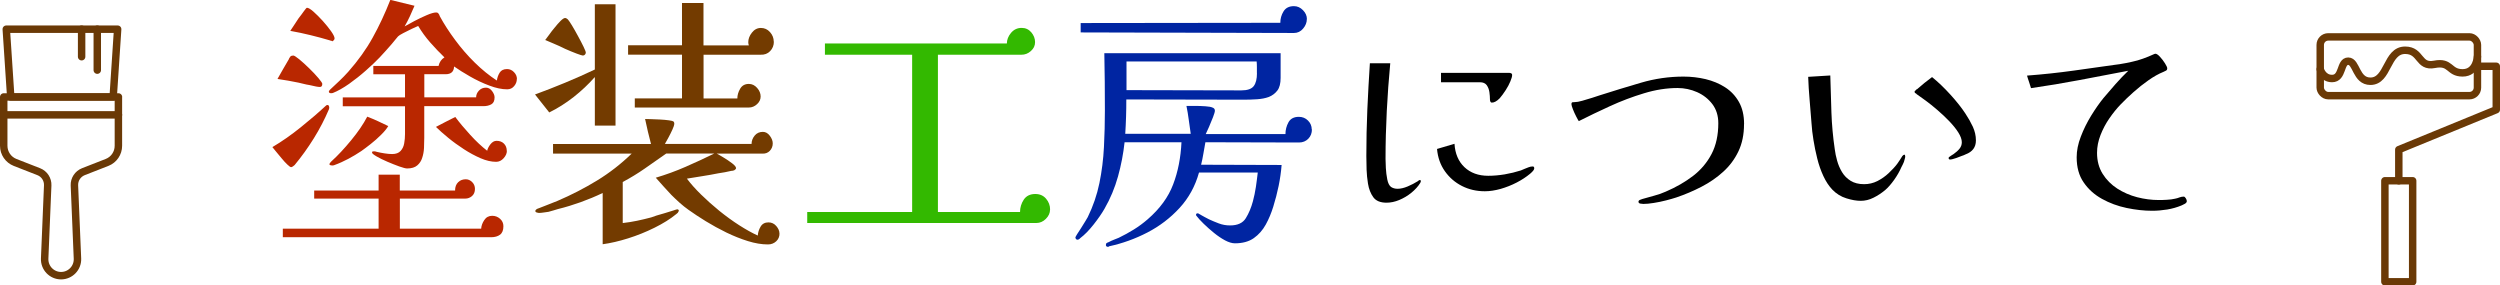<?xml version="1.0" encoding="UTF-8"?>
<svg id="_レイヤー_1" data-name="レイヤー 1" xmlns="http://www.w3.org/2000/svg" width="402.46" height="45.96" viewBox="0 0 402.46 45.96">
  <defs>
    <style>
      .cls-1 {
        fill: #0025a2;
      }

      .cls-1, .cls-2, .cls-3, .cls-4, .cls-5 {
        stroke-width: 0px;
      }

      .cls-2 {
        fill: #733b00;
      }

      .cls-3 {
        fill: #33b900;
      }

      .cls-4 {
        fill: #000;
      }

      .cls-5 {
        fill: #b92700;
      }

      .cls-6 {
        fill: none;
        stroke: #6a3906;
        stroke-linecap: round;
        stroke-linejoin: round;
        stroke-width: 1.2px;
      }
    </style>
  </defs>
  <g>
    <path class="cls-5" d="M53,17.28c0,.14-.02.25-.04.3-.69,1.61-1.5,3.18-2.44,4.69-.94,1.51-1.97,2.95-3.09,4.3-.03.03-.11.09-.24.19-.13.1-.24.15-.32.15-.12,0-.32-.14-.6-.41-.29-.27-.6-.61-.93-1.01-.33-.4-.64-.78-.93-1.12-.29-.34-.47-.58-.56-.69,1.56-.92,3.08-1.99,4.58-3.2,1.5-1.21,2.81-2.33,3.93-3.37.06-.06.12-.11.17-.15.06-.04.13-.06.22-.06s.15.05.19.15c.04.1.07.18.07.24ZM51.88,13.52c0,.32-.13.48-.39.48-.29,0-.83-.1-1.64-.3-.37-.06-.73-.13-1.06-.22-.33-.09-.57-.14-.71-.17-.66-.14-1.22-.25-1.66-.32-.45-.07-1.03-.17-1.75-.28.32-.55.62-1.08.91-1.6.29-.52.59-1.04.91-1.56.03-.06.05-.11.06-.15.01-.04.04-.08.07-.11.03-.03.05-.06.06-.09.01-.03.04-.06.06-.09.12-.12.27-.17.48-.17.14,0,.46.2.95.6.49.4,1.02.89,1.6,1.45.58.56,1.07,1.09,1.49,1.58.42.49.63.81.63.95ZM81.04,36.42c0,.63-.18,1.09-.54,1.36-.36.27-.84.41-1.45.41h-33.52v-1.38h15.42v-4.84h-10.37v-1.3h10.37v-2.55h3.41v2.55h8.9c0-.58.17-1.02.5-1.34.33-.32.74-.47,1.23-.47.37,0,.71.15,1.02.45.3.3.45.67.45,1.1,0,.49-.16.87-.47,1.15-.32.27-.68.41-1.08.41h-10.54v4.84h13.09c.03-.46.19-.92.5-1.38.3-.46.73-.69,1.27-.69.49,0,.91.16,1.27.48s.54.72.54,1.21ZM53.86,6.18c0,.17-.12.33-.35.47l-.17-.09c-.09,0-.14-.01-.17-.04-1.07-.32-2.12-.6-3.18-.86-1.05-.26-2.14-.49-3.26-.69.09-.11.26-.37.52-.78.26-.4.53-.82.82-1.25.32-.4.6-.78.86-1.15.26-.36.42-.54.48-.54.23,0,.58.21,1.06.63.47.42.97.92,1.49,1.49.52.58.96,1.13,1.34,1.66.37.53.56.91.56,1.15ZM83.2,12.74c0,.4-.14.78-.43,1.12-.29.35-.66.52-1.12.52-.86,0-1.83-.2-2.89-.61-1.07-.4-2.1-.89-3.11-1.47-1.01-.58-1.86-1.11-2.55-1.6-.03.84-.49,1.25-1.38,1.25h-3.41v3.72h8.34c0-.4.15-.76.45-1.08.3-.32.68-.48,1.14-.48.37,0,.7.18.97.54.27.36.41.7.41,1.02,0,.55-.17.92-.52,1.12-.35.2-.78.3-1.3.3h-9.5v5.1c0,.49-.01,1.03-.04,1.62-.03.59-.13,1.13-.3,1.62-.14.46-.4.86-.78,1.19s-.92.5-1.64.5c-.23,0-.65-.11-1.25-.32-.6-.22-1.25-.47-1.92-.76-.68-.29-1.26-.58-1.75-.86-.49-.29-.73-.49-.73-.61s.04-.18.13-.19c.09-.01.16-.02.22-.02.12,0,.26.03.43.09.37.09.78.17,1.23.24.45.07.86.11,1.23.11.6,0,1.06-.17,1.36-.5.3-.33.5-.74.58-1.23.09-.49.13-.98.13-1.47v-4.49h-10.02v-1.43h10.02v-3.72h-5.1v-1.34h10.5c.14-.63.46-1.09.95-1.38-.81-.78-1.57-1.58-2.29-2.4-.72-.82-1.37-1.71-1.94-2.66-.2.09-.55.25-1.04.47-.49.23-.95.46-1.38.69-.43.23-.71.4-.82.52-.17.2-.34.4-.5.6-.16.2-.32.4-.5.61-.32.37-.64.74-.97,1.1s-.67.73-1.01,1.1c-.58.6-1.3,1.3-2.18,2.07-.88.78-1.79,1.5-2.72,2.16-.94.66-1.81,1.15-2.61,1.47-.03,0-.07,0-.11.02-.04.01-.09.02-.15.02-.26,0-.39-.09-.39-.26,0-.06.03-.12.09-.19.06-.07.1-.12.13-.15.49-.46.98-.92,1.47-1.38.49-.46.96-.95,1.43-1.47,1.58-1.79,2.89-3.61,3.93-5.49,1.04-1.87,1.99-3.9,2.85-6.09l3.89.95c-.23.55-.48,1.1-.73,1.66-.26.56-.55,1.12-.86,1.66.35-.2.86-.48,1.53-.84.68-.36,1.35-.68,2.03-.97.68-.29,1.17-.43,1.49-.43.2,0,.33.06.39.17.06.06.1.12.13.19.03.07.06.15.09.24.69,1.27,1.52,2.55,2.48,3.84.96,1.3,2.01,2.51,3.15,3.63,1.14,1.12,2.33,2.09,3.56,2.89.06-.46.21-.89.45-1.27.24-.39.64-.58,1.19-.58.43,0,.81.17,1.12.5.32.33.47.7.47,1.1ZM62.5,20.3c-.23.4-.61.87-1.15,1.4-.53.53-1.09,1.03-1.68,1.49-.59.46-1.09.84-1.49,1.12-.69.46-1.4.89-2.12,1.27s-1.48.73-2.29,1.02c-.03,0-.06,0-.09.02s-.07.02-.13.02h-.09c-.06,0-.14-.01-.26-.04-.12-.03-.17-.09-.17-.17s.09-.22.26-.39c.03-.03.06-.06.09-.09,1.01-.92,2.06-2.04,3.15-3.37,1.09-1.32,1.96-2.59,2.59-3.8.61.23,1.18.48,1.73.73.55.26,1.09.52,1.64.78ZM81.6,24.28c0,.4-.17.8-.52,1.19-.35.39-.75.58-1.21.58-.78,0-1.61-.19-2.51-.58-.89-.39-1.79-.87-2.68-1.45s-1.74-1.19-2.53-1.84c-.79-.65-1.45-1.23-1.97-1.75.52-.29,1.03-.55,1.53-.8s1.03-.51,1.58-.8c.69.92,1.5,1.89,2.42,2.89.92,1.01,1.83,1.86,2.72,2.55.06-.32.23-.66.52-1.04.29-.37.62-.56.99-.56.49,0,.89.15,1.19.45.3.3.45.69.45,1.15Z"/>
    <path class="cls-2" d="M99.09,20.22h-3.33v-7.82c-1.01,1.15-2.15,2.22-3.41,3.22-1.27.99-2.58,1.82-3.93,2.48l-2.29-2.89c1.64-.6,3.26-1.24,4.86-1.9,1.6-.66,3.19-1.37,4.77-2.12V.69h3.33v19.53ZM125.49,37.58c0,.52-.18.94-.54,1.27s-.8.5-1.32.5c-1.01,0-2.09-.18-3.24-.54-1.15-.36-2.3-.82-3.46-1.38-1.15-.56-2.25-1.17-3.3-1.81-1.05-.65-1.98-1.26-2.79-1.84-.49-.35-.97-.73-1.43-1.14-.46-.42-.91-.84-1.34-1.27-.43-.46-.86-.92-1.27-1.38-.42-.46-.83-.92-1.23-1.38,1.64-.49,3.24-1.07,4.79-1.75,1.56-.68,3.1-1.39,4.62-2.14h-7.73c-.58.4-1.15.81-1.73,1.21-.58.4-1.15.81-1.73,1.21-1.12.78-2.3,1.5-3.54,2.16v6.61c.78-.09,1.55-.21,2.31-.37.76-.16,1.52-.34,2.27-.54.14-.06.43-.16.86-.3.43-.14.88-.27,1.34-.39.49-.14.93-.28,1.32-.41.39-.13.61-.2.67-.2.17,0,.26.09.26.26,0,.03-.06.13-.17.3-.12.12-.2.19-.26.22-.95.78-2.11,1.5-3.48,2.18-1.37.68-2.79,1.25-4.25,1.71s-2.84.78-4.1.95v-8.25c-1.15.55-2.33,1.04-3.52,1.47-1.2.43-2.43.81-3.69,1.12-.23.06-.48.13-.73.22-.26.09-.52.16-.78.22-.26.03-.52.06-.78.11-.26.04-.5.07-.73.07-.09,0-.21-.02-.37-.07-.16-.04-.24-.12-.24-.24,0-.14.13-.27.39-.39.06-.03.1-.04.13-.04.52-.2,1.04-.4,1.56-.61.52-.2,1.02-.4,1.51-.6,2.22-.95,4.33-2.04,6.33-3.26,2-1.22,3.87-2.67,5.59-4.34h-12.66v-1.55h15.77c-.17-.66-.34-1.32-.5-1.99-.16-.66-.31-1.34-.45-2.03.14,0,.44,0,.88.02s.94.04,1.49.06c.55.03,1.03.07,1.45.13.42.06.66.12.71.17.12.06.17.2.17.43,0,.14-.1.44-.3.89-.2.45-.43.89-.67,1.34-.25.45-.42.77-.54.97h13.95c0-.49.17-.94.5-1.34.33-.4.77-.6,1.32-.6.43,0,.81.21,1.12.63.32.42.47.83.47,1.23,0,.46-.16.86-.47,1.19-.32.33-.72.48-1.21.45h-7.34c.23.12.6.32,1.1.63.5.3.96.61,1.38.93.42.32.63.58.63.78,0,.12-.1.23-.3.35-.17.06-.33.09-.47.09-.35.09-.69.16-1.04.22s-.69.12-1.04.17c-.84.17-1.68.32-2.53.45s-1.69.27-2.53.41c.61.81,1.36,1.66,2.27,2.55.91.89,1.89,1.77,2.96,2.64,1.07.86,2.14,1.64,3.22,2.33,1.08.69,2.07,1.24,2.96,1.64.03-.49.18-.97.45-1.43.27-.46.7-.69,1.27-.69.49,0,.91.19,1.25.58s.52.8.52,1.23ZM94.3,8.47c0,.12-.04.22-.13.32-.09.1-.2.15-.34.15-.12,0-.45-.11-1.02-.32s-1.17-.47-1.84-.76c-.63-.32-1.26-.6-1.88-.86-.62-.26-1.06-.45-1.32-.56.14-.17.35-.45.63-.84.27-.39.57-.77.89-1.15.32-.4.63-.76.95-1.08s.56-.47.73-.47c.11,0,.2.03.26.09.06.03.1.06.13.09.03.03.06.06.09.09.11.12.32.43.63.93.3.5.63,1.07.97,1.71.35.63.64,1.2.89,1.71.24.5.37.83.37.97ZM124.58,6.7c0,.6-.2,1.12-.6,1.53-.4.42-.92.61-1.56.58h-9.16v7.04h5.44c0-.52.15-1.04.45-1.56.3-.52.77-.78,1.4-.78.52,0,.96.22,1.34.65s.56.89.56,1.38c0,.46-.19.87-.58,1.23-.39.36-.83.54-1.32.54h-18.36v-1.47h7.6v-7.04h-8.68v-1.51h8.68V.48h3.46v6.83h7.3c-.06-.17-.09-.35-.09-.52,0-.52.19-1.03.58-1.53.39-.5.87-.76,1.45-.76s1.07.22,1.47.67c.4.45.6.96.6,1.53Z"/>
    <path class="cls-3" d="M169.04,33.74c0,.55-.22,1.04-.67,1.49s-.96.67-1.53.67h-36.89v-1.77h16.89V8.81h-14.04v-1.81h29.29c0-.6.22-1.17.67-1.71.45-.53,1.01-.8,1.71-.8.63,0,1.15.24,1.55.71.4.48.61,1,.61,1.58s-.22,1.02-.67,1.43-.96.6-1.53.6h-13.44v25.32h13.22c0-.72.2-1.38.6-1.99.4-.6,1.02-.91,1.86-.91.72,0,1.3.25,1.73.76.43.5.65,1.09.65,1.75Z"/>
    <path class="cls-1" d="M211.2,20.82c0,.6-.19,1.11-.58,1.51-.39.4-.89.61-1.49.61l-15.08-.04c-.12.6-.22,1.21-.32,1.81-.1.6-.22,1.21-.37,1.81l12.96.04c-.09,1.12-.25,2.25-.48,3.37s-.52,2.23-.86,3.33c-.32,1.04-.72,2-1.21,2.89-.49.89-1.13,1.62-1.92,2.18s-1.81.84-3.05.84c-.46,0-.99-.16-1.58-.47-.59-.32-1.19-.72-1.79-1.21s-1.16-.98-1.66-1.47c-.5-.49-.89-.91-1.14-1.25-.06-.06-.09-.11-.09-.17,0-.17.09-.26.26-.26.09,0,.16.03.22.09.06.03.11.06.17.09.06.03.13.07.22.13.14.09.32.19.54.3.22.12.44.23.67.35.49.23,1.02.45,1.6.67s1.18.32,1.81.32c1.21,0,2.05-.39,2.53-1.17s.86-1.68,1.14-2.72c.2-.75.36-1.52.48-2.31.11-.79.22-1.56.3-2.31h-9.46c-.61,2.19-1.65,4.09-3.13,5.7-1.48,1.61-3.21,2.93-5.18,3.95s-4.03,1.76-6.16,2.22c-.03.03-.07.06-.13.09-.26,0-.39-.1-.39-.3,0-.17.04-.27.13-.3.06-.06.12-.09.19-.11.07-.02.12-.04.15-.06.26-.14.53-.27.8-.37.27-.1.54-.21.8-.32.83-.4,1.65-.85,2.44-1.34s1.53-1.04,2.22-1.64c1.96-1.7,3.33-3.57,4.1-5.62.78-2.04,1.22-4.3,1.34-6.78h-9.16c-.2,1.84-.55,3.68-1.06,5.51s-1.23,3.56-2.18,5.21c-.43.75-1.01,1.59-1.75,2.53s-1.45,1.66-2.14,2.18l-.09.09s-.08.07-.15.11c-.07.04-.15.06-.24.06s-.16-.04-.22-.13c-.06-.09-.09-.16-.09-.22s.09-.24.28-.54c.19-.3.4-.63.63-.97.23-.37.45-.73.67-1.08.22-.35.35-.58.41-.69.86-1.76,1.49-3.58,1.88-5.49.39-1.9.63-3.84.73-5.81.1-1.97.15-3.92.15-5.85,0-1.53,0-3.07-.02-4.62-.02-1.56-.04-3.1-.07-4.62h28.38v3.97c0,.89-.17,1.57-.52,2.03-.35.46-.81.81-1.38,1.04-.55.2-1.17.32-1.88.37-.71.04-1.39.07-2.05.07l-19.01-.04c0,.92-.01,1.84-.04,2.76-.03.92-.07,1.84-.13,2.77h10.54c-.12-.75-.22-1.5-.32-2.27-.1-.76-.22-1.5-.37-2.22h1.32c.59,0,1.17.02,1.73.06.56.04.93.11,1.1.19.29.09.43.26.43.52,0,.17-.1.52-.3,1.04s-.42,1.04-.65,1.58c-.23.53-.4.91-.52,1.14h12.83c0-.66.16-1.29.48-1.88.32-.59.88-.89,1.68-.89.58,0,1.07.2,1.47.6.4.4.6.88.6,1.43ZM210.38,3.07c0,.55-.2,1.06-.6,1.53-.4.48-.89.71-1.47.71l-34.34-.09v-1.51l32.14-.04c0-.66.17-1.27.52-1.84s.91-.84,1.68-.84c.55,0,1.03.22,1.45.65.42.43.63.91.63,1.43ZM202.34,11.79v-.97c0-.33-.01-.64-.04-.93h-20.95v4.62l18.49.04c.98,0,1.64-.23,1.99-.69.35-.46.52-1.15.52-2.07Z"/>
    <path class="cls-4" d="M228.74,29.1c0,.12-.04.24-.11.36-.34.55-.81,1.07-1.42,1.57s-1.27.88-1.96,1.17c-.7.29-1.38.43-2.05.43-.98,0-1.69-.29-2.12-.88-.43-.59-.72-1.33-.86-2.21-.12-.74-.19-1.48-.22-2.21-.02-.73-.04-1.47-.04-2.21,0-2.5.05-4.99.16-7.49.11-2.5.25-4.98.41-7.45h3.28c-.24,2.54-.43,5.11-.56,7.69-.13,2.58-.2,5.15-.2,7.72,0,.34.02.82.05,1.46.04.64.11,1.25.23,1.84.12.59.32.99.61,1.21.29.19.64.29,1.04.29.5,0,1.05-.13,1.64-.38s1.13-.53,1.64-.85c.12-.12.22-.18.29-.18.12,0,.18.05.18.14ZM246.99,27.05c0,.17-.08.34-.25.52-.17.18-.31.32-.43.41-.6.5-1.31.97-2.14,1.4-.83.43-1.69.77-2.59,1.03-.9.25-1.75.38-2.54.38-1.34,0-2.57-.28-3.69-.85s-2.03-1.36-2.75-2.38c-.72-1.02-1.14-2.21-1.26-3.58l2.81-.83c.1,1.58.63,2.84,1.6,3.76.97.92,2.25,1.39,3.83,1.39.86,0,1.75-.08,2.66-.23.91-.16,1.78-.37,2.59-.63.19-.07.39-.16.59-.25s.41-.18.63-.25c.24-.1.47-.14.68-.14.17,0,.25.08.25.25ZM243.43,12.07c0,.24-.1.59-.29,1.04-.19.46-.44.93-.76,1.42-.31.49-.64.93-.97,1.31-.24.24-.46.41-.67.52-.2.11-.4.16-.59.16-.1,0-.17-.05-.22-.16-.05-.11-.07-.21-.07-.31,0-.38-.03-.79-.09-1.22-.06-.43-.21-.8-.43-1.12-.23-.31-.59-.47-1.1-.47h-6.26v-1.51h10.98c.1,0,.2.02.31.07.11.05.16.13.16.25Z"/>
    <path class="cls-4" d="M280.76,19.99c0,1.66-.3,3.11-.9,4.37-.6,1.26-1.42,2.36-2.45,3.29-1.03.94-2.2,1.74-3.49,2.41s-2.65,1.25-4.07,1.73c-.43.14-.98.3-1.64.47-.66.17-1.32.31-1.98.41-.66.11-1.22.16-1.67.16-.1,0-.25-.02-.47-.05s-.32-.14-.32-.31c0-.12.08-.22.23-.29.16-.07.28-.12.38-.14.65-.19,1.29-.37,1.93-.54.64-.17,1.25-.38,1.85-.65,1.68-.72,3.15-1.57,4.41-2.54,1.26-.97,2.25-2.15,2.97-3.53.72-1.38,1.08-3.03,1.08-4.95,0-1.2-.32-2.22-.95-3.06-.64-.84-1.45-1.48-2.45-1.93-1-.44-2.05-.67-3.15-.67-1.75,0-3.56.28-5.42.85-1.86.56-3.68,1.25-5.47,2.07-1.79.82-3.46,1.62-5.02,2.41-.1-.14-.24-.4-.43-.77-.19-.37-.37-.76-.52-1.15-.16-.4-.23-.67-.23-.81,0-.19.06-.29.18-.31.12-.01.24-.02.36-.02.29,0,.69-.07,1.21-.22.52-.14,1.04-.3,1.57-.47.53-.17.94-.3,1.22-.4,2.18-.7,4.4-1.37,6.64-2.03,2.24-.66,4.53-.99,6.86-.99,1.22,0,2.41.14,3.56.41,1.15.28,2.2.71,3.13,1.31.94.6,1.68,1.39,2.23,2.36.55.97.83,2.15.83,3.55Z"/>
    <path class="cls-4" d="M306.71,25.21c0,.07-.02.19-.07.36l-.14.5c-.14.34-.28.61-.4.83-.29.67-.68,1.36-1.17,2.05s-.98,1.25-1.46,1.66c-.58.48-1.2.89-1.87,1.22-.67.34-1.36.5-2.05.5s-1.44-.13-2.3-.4c-.86-.26-1.62-.73-2.27-1.4-.55-.58-1.03-1.3-1.44-2.18-.41-.88-.74-1.82-.99-2.83s-.46-2-.61-2.97c-.16-.97-.26-1.85-.31-2.65-.1-1.27-.2-2.54-.31-3.82-.11-1.27-.19-2.51-.23-3.71l3.56-.22c.05,1.97.11,3.95.18,5.94.07,1.99.25,3.97.54,5.94.07.58.2,1.19.38,1.84.18.65.44,1.26.79,1.84.35.58.81,1.04,1.39,1.4.58.36,1.3.54,2.16.54.77,0,1.48-.17,2.14-.5.66-.34,1.27-.76,1.82-1.28s1.01-1.01,1.37-1.49c.12-.17.26-.38.43-.63.17-.25.3-.46.4-.63.12-.14.23-.22.32-.22s.14.1.14.29ZM318.09,22.62c0,1.08-.55,1.82-1.66,2.23-.19.1-.41.19-.67.27-.25.08-.52.19-.81.31-.22.07-.41.13-.59.18-.18.05-.32.07-.41.07-.17,0-.25-.07-.25-.22,0-.12.06-.2.18-.25.12-.07.23-.14.32-.22.1-.07.19-.13.29-.18.41-.29.73-.58.97-.88.24-.3.36-.64.36-1.03,0-.46-.19-.98-.56-1.57-.37-.59-.86-1.19-1.46-1.82s-1.24-1.22-1.91-1.8c-.67-.58-1.31-1.09-1.91-1.53-.6-.44-1.08-.79-1.44-1.03-.02-.05-.06-.08-.11-.11-.05-.02-.1-.05-.14-.07-.05-.05-.07-.13-.07-.25,0-.05.06-.11.18-.18.07-.12.14-.18.22-.18.43-.38.83-.72,1.19-1.01.36-.29.77-.6,1.22-.94.98.79,1.97,1.74,2.97,2.84,1,1.1,1.79,2.11,2.39,3.02.48.72.88,1.43,1.21,2.14.32.71.49,1.43.49,2.18Z"/>
    <path class="cls-4" d="M352.04,32.38c0,.17-.11.31-.32.43s-.38.2-.5.25c-.74.31-1.52.53-2.34.67-.82.13-1.62.2-2.41.2-1.32,0-2.69-.15-4.12-.45-1.43-.3-2.75-.79-3.96-1.46-1.21-.67-2.2-1.55-2.95-2.65-.76-1.09-1.13-2.44-1.13-4.05,0-1.06.22-2.17.67-3.33.44-1.16,1-2.29,1.67-3.38s1.33-2.03,1.98-2.83c.62-.74,1.27-1.49,1.94-2.25s1.36-1.47,2.05-2.14c-2.62.5-5.22,1-7.81,1.49-2.59.49-5.21.93-7.85,1.31-.1-.34-.2-.67-.32-1.01s-.23-.67-.32-1.01c2.52-.19,5.04-.46,7.56-.81,2.52-.35,5.03-.7,7.52-1.06.31-.05.62-.1.92-.16.3-.06.61-.13.92-.2.58-.12,1.16-.29,1.75-.5s1.15-.44,1.67-.68c.05-.02.1-.05.16-.07s.11-.04.16-.04c.19,0,.44.16.74.49.3.32.57.68.81,1.06.24.38.36.65.36.79,0,.19-.07.32-.2.38-.13.06-.27.13-.41.2-.77.31-1.57.76-2.41,1.35-.84.59-1.64,1.22-2.41,1.91-.77.68-1.45,1.34-2.05,1.96-.65.67-1.26,1.43-1.84,2.27-.58.84-1.05,1.73-1.42,2.68s-.56,1.9-.56,2.86c0,1.3.3,2.42.9,3.38s1.39,1.75,2.36,2.38c.97.62,2.04,1.09,3.2,1.39,1.16.3,2.32.45,3.47.45.43,0,.88-.01,1.33-.04.46-.02.9-.08,1.33-.18.24-.05.47-.11.68-.2.22-.08.44-.13.68-.13.12,0,.23.09.34.27.11.18.16.33.16.45Z"/>
  </g>
  <g>
    <polygon class="cls-6" points="1.73 15.61 1.01 4.7 18.94 4.7 18.22 15.61 1.73 15.61"/>
    <path class="cls-6" d="M19.07,15.61H.6v7.86c0,1.19.73,2.25,1.83,2.68l3.81,1.49c.9.35,1.48,1.24,1.44,2.21l-.49,11.78c-.06,1.5,1.14,2.75,2.64,2.75h0c1.5,0,2.7-1.25,2.64-2.75l-.49-11.78c-.04-.97.54-1.85,1.44-2.21l3.81-1.49c1.11-.43,1.83-1.5,1.83-2.68v-7.86Z"/>
    <line class="cls-6" x1=".6" y1="18.49" x2="19.07" y2="18.49"/>
    <line class="cls-6" x1="15.66" y1="11.29" x2="15.66" y2="4.7"/>
    <line class="cls-6" x1="13.14" y1="9.13" x2="13.14" y2="4.7"/>
  </g>
  <g>
    <rect class="cls-6" x="373.52" y="5.94" width="25.31" height="9.46" rx="1.29" ry="1.29"/>
    <rect class="cls-6" x="378.04" y="35" width="16.26" height="4.47" transform="translate(423.4 -348.94) rotate(90)"/>
    <polyline class="cls-6" points="398.83 10.67 401.86 10.67 401.86 17.66 386.17 24.09 386.17 29.1"/>
    <path class="cls-6" d="M373.52,11.14s.4,1.5,1.9,1.5c1.81,0,1.25-2.79,2.61-2.79s1.21,3.23,3.57,3.23c2.9,0,2.56-4.99,5.59-4.99,2.62,0,2.08,2.79,4.72,2.27,2.68-.53,2.26,1.37,4.53,1.37s2.39-2.61,2.39-2.61"/>
  </g>
</svg>
